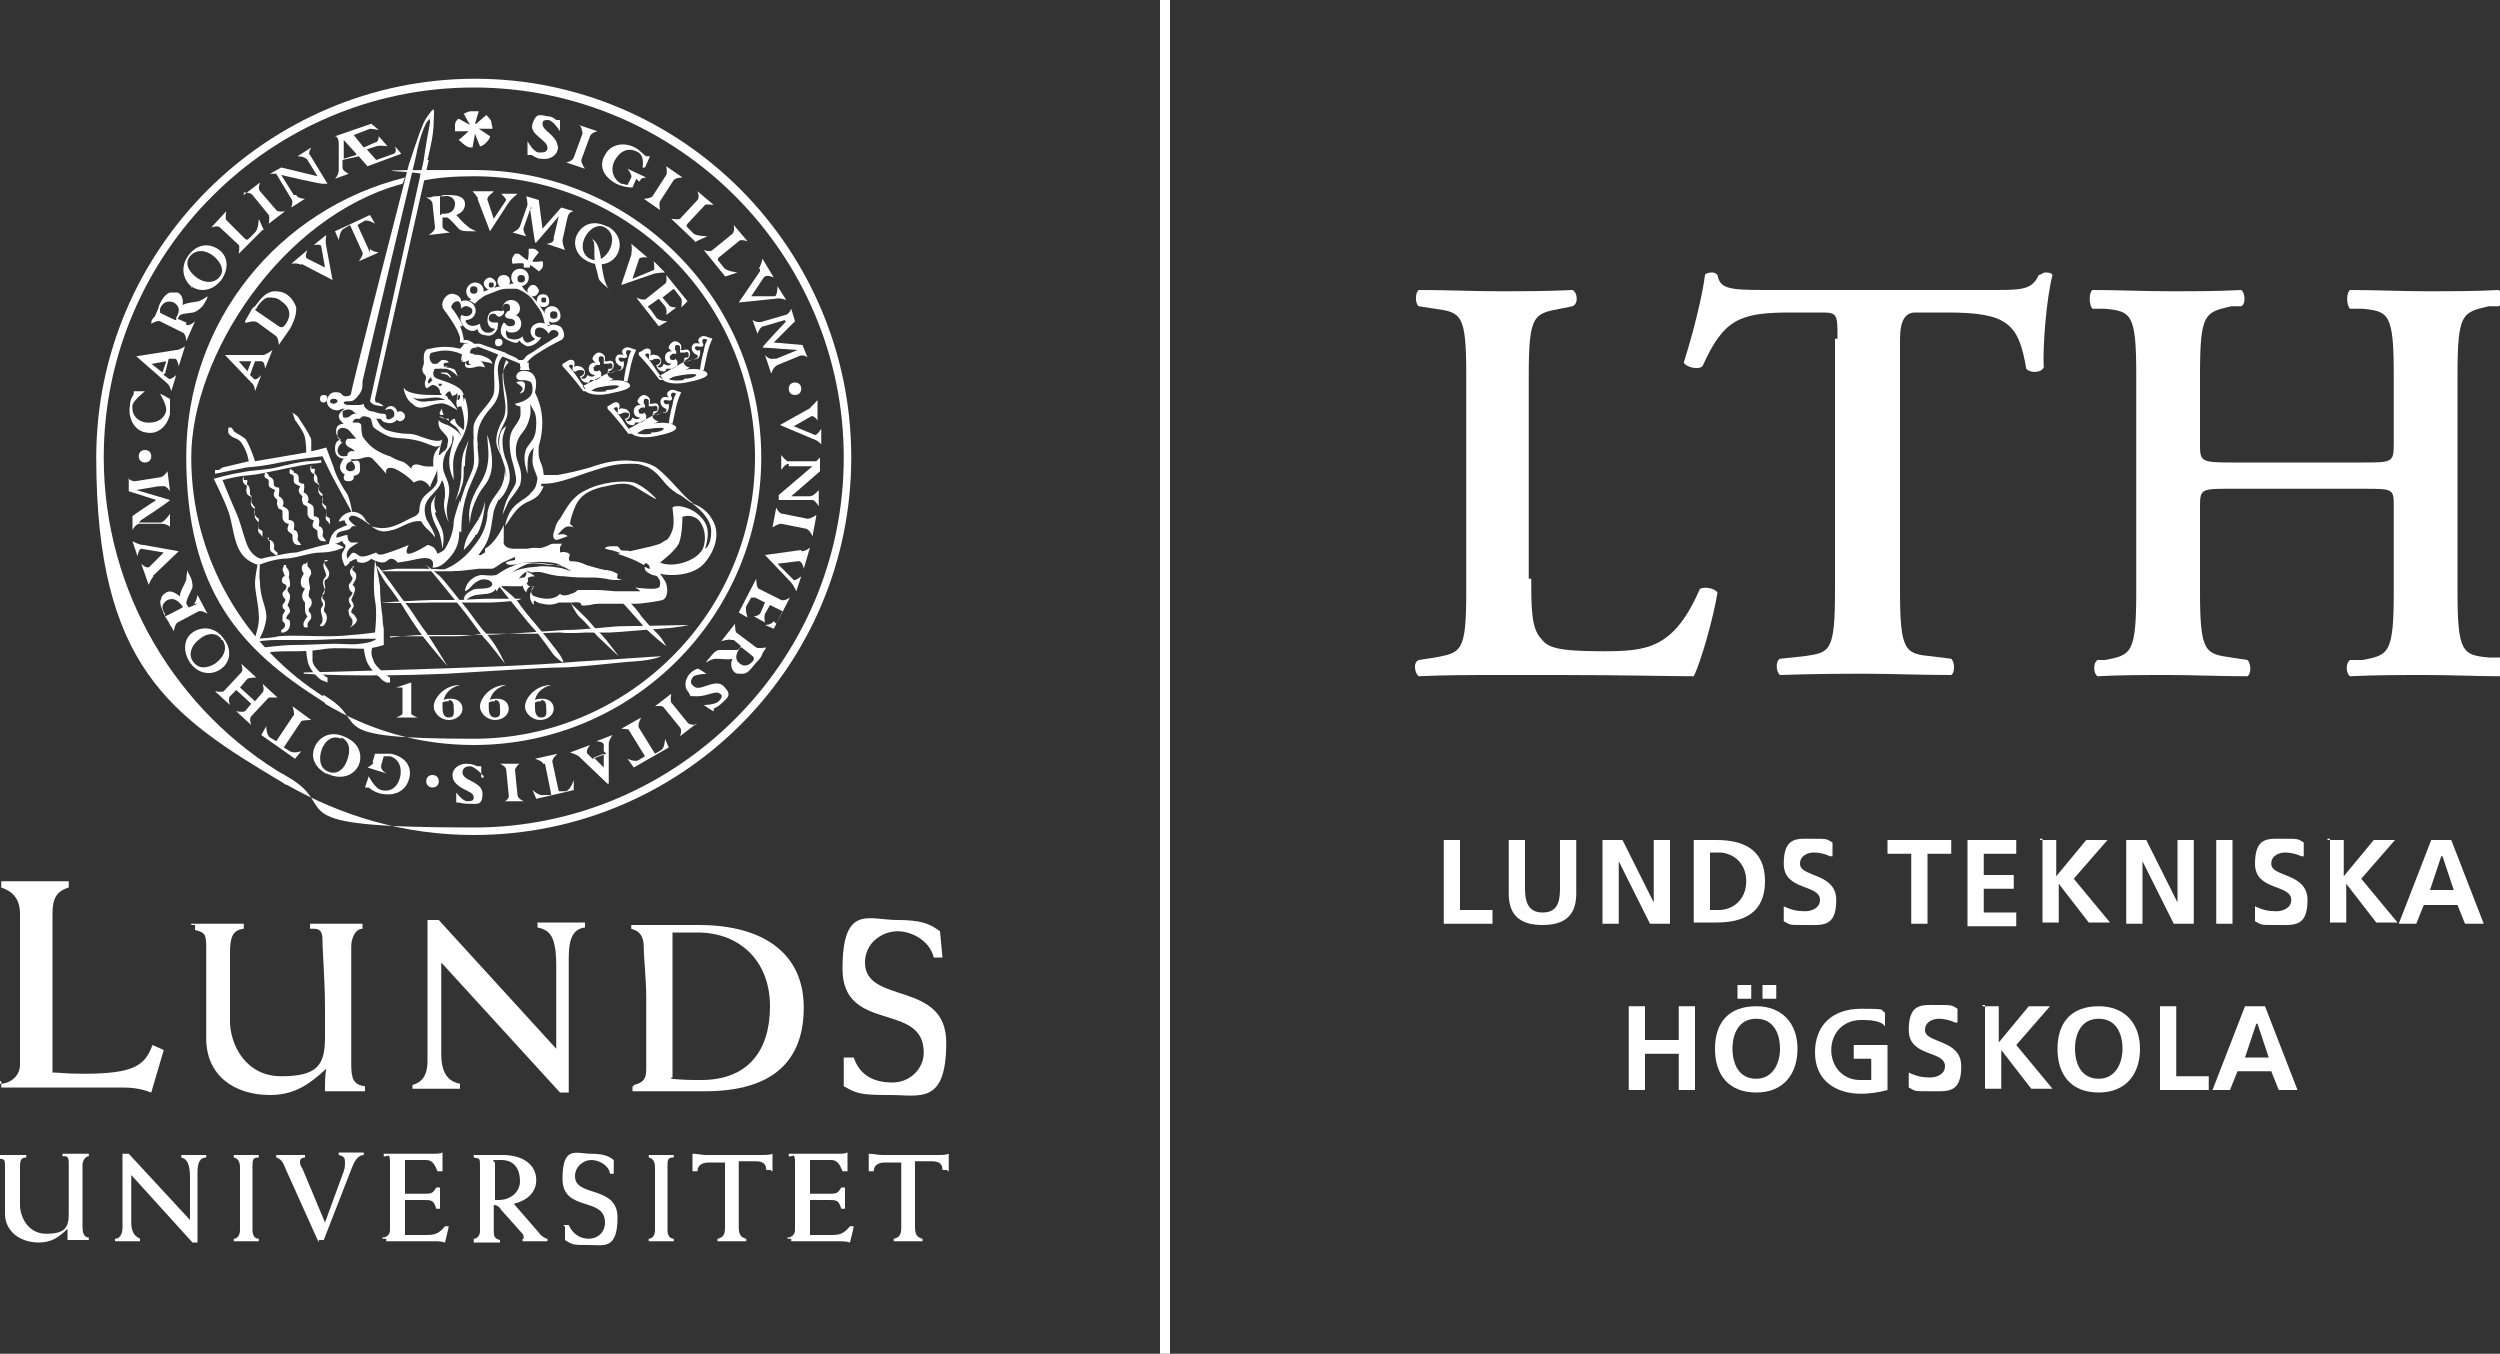 <?xml version="1.0" encoding="UTF-8"?>
<svg width="200" height="100%" xmlns="http://www.w3.org/2000/svg" version="1.1" viewBox="0 0 200 108.3">
  <rect x="0" y="0" width="200" height="108.3" fill="#333333" stroke="none"/>
  <defs>
    <style>
      .cls-1 {
        fill: #fff;
      }
    </style>
  </defs>
  <!-- Generator: Adobe Illustrator 28.6.0, SVG Export Plug-In . SVG Version: 1.2.0 Build 709)  -->
  <g>
    <g id="Lager_1">
      <g>
        <path class="cls-1" d="M0,86.7c.9,0,1.6-.7,1.6-1.5v-12.1c0-1.2-.6-1.8-1.5-2.1v-.5h5.4v.5c-1,.3-1.3.9-1.3,2.1v12.7c.5,0,1,.1,2.5.1,4.1,0,4.9-.7,5.5-2.3l.9.4-1,3.4c-.8-.3-1.5-.4-2.3-.4H.1v-.5h-.1v.2Z"/>
        <path class="cls-1" d="M15.3,73.9h4.2v.4c-.9.1-1.1.7-1.1,1.9v5.5c0,1.8,1.2,4.4,4.1,4.4s3.5-.9,3.5-3.1v-2.3c0-2.3-.2-4.5-.2-5.5s-.5-.9-1-.9v-.4h4.2v.4c-.6,0-.9.8-.9,1.4v9.5c0,1.1.2,1.6,1.1,1.7v.4h-3.2c0-.7,0-1.3.1-1.8-1.4,1.3-2.6,2.1-4.5,2.1-2.9,0-5.1-1.6-5.1-4.5v-7.2c0-1.2-.1-1.3-.9-1.5v-.4h-.3Z"/>
        <path class="cls-1" d="M33,86.8c.7-.2,1.2-.7,1.2-1.9v-11.3h.9l9.4,10.3v-6.6c0-2.4-.5-2.9-1.5-3.1v-.4h3.8v.4c-.9.1-1.3.8-1.3,2.4v10.8h-.7l-9.5-10.4v7.3c0,1.5.5,2.2,1.5,2.4v.4h-3.8v-.4h0Z"/>
        <path class="cls-1" d="M50.7,86.8c.8-.2,1-.5,1-1.3v-5.6c0-1.7-.2-3.2-.2-4.1s-.3-1.3-1-1.5v-.3h5.4c5.2,0,8.4,2.3,8.4,6.6s-2.5,6.7-7.9,6.7-1.9,0-2.9,0h-2.9v-.4h.1ZM53.7,86.3c.9.1,1.7.1,2.4.1,3.7,0,5.5-2.3,5.5-5.9s-2.4-5.9-5.8-5.9-1.2,0-2,0v11.6h-.1Z"/>
        <path class="cls-1" d="M67.6,84.6h.7c.5,1.5,1.7,2,3.1,2s2.5-1.1,2.5-2.4c0-4.1-6.5-1.5-6.5-6.7s2.1-3.9,4.4-3.9,2.8.5,3.4.9l.2,2.1h-.7c-.3-1.3-1.7-2.1-2.9-2.1s-2.6.9-2.6,2.5c0,3.4,6.5,1.4,6.5,6.4s-2.1,4.2-4.5,4.2-2.6-.1-3.7-.7v-2.1h0v-.2Z"/>
        <g>
          <path class="cls-1" d="M32.9,54.7v2.4c0,.1.5.3.5.3h-1.7s.5-.2.5-.3v-2.1h-.5l1.2-.4h0Z"/>
          <path class="cls-1" d="M44.1,54.8c-.8.2-1.2.7-1.3,1.2.2-.1.3-.1.6-.1.5,0,.9.3.9.8s-.5.9-1.1.9-1.2-.5-1.2-1.1.8-1.7,2.1-1.7h0ZM43.3,56.1c-.2,0-.3,0-.5.1v.4c0,.2,0,.8.5.8s.4-.4.4-.7,0-.7-.4-.7h0Z"/>
          <path class="cls-1" d="M40.5,54.8c-.8.2-1.2.7-1.3,1.2.2-.1.3-.1.6-.1.5,0,.9.3.9.8s-.5.9-1.1.9-1.2-.5-1.2-1.1.8-1.7,2.1-1.7h0ZM39.6,56.1c-.2,0-.3,0-.5.1v.4c0,.2,0,.8.5.8s.4-.4.4-.7,0-.7-.4-.7h0Z"/>
          <path class="cls-1" d="M36.8,54.8c-.8.2-1.2.7-1.3,1.2.2-.1.3-.1.6-.1.5,0,.9.3.9.8s-.5.9-1.1.9-1.2-.5-1.2-1.1.8-1.7,2.1-1.7h0ZM35.9,56.1c-.2,0-.3,0-.5.1v.4c0,.2,0,.8.5.8s.4-.4.4-.7,0-.7-.4-.7h0Z"/>
          <path class="cls-1" d="M12.7,31.5c.3,0,.6.3.9.4v1.2c-.2,1-1,1.7-1.9,1.5-.9-.1-1.5-1.1-1.3-2.2,0-.5.3-.8.3-.9v-.2h.9s-.9.7-1,1.1c-.1.7.3,1.3,1.1,1.4.8.1,1.5-.3,1.6-1,0-.5-.5-1.3-.5-1.3h-.1Z"/>
          <path class="cls-1" d="M21,18.4l-1.9,1.9s.1-.6,0-.7l-1.5-1.4c-.2-.2-.7,0-.7,0l1.2-1.3s-.1.6,0,.7l1.5,1.5c.1.1.2.1.3,0l.5-.5c.3-.3.3-1.1.3-1.1l.4.9s-.1,0-.1,0Z"/>
          <path class="cls-1" d="M19.5,15.6l1.3-1s-.2.5,0,.7l1.3,1.5c.1.2.7.1.7.1l-1.3,1s.1-.5,0-.7l-1.3-1.6c-.1-.2-.7-.2-.7-.2h0v.2Z"/>
          <path class="cls-1" d="M23.7,15.6c.1.3.7.3.7.3l-1.1.7s.2-.5,0-.7l-1.2-2h-.5l.9-.5,2.9.7-.8-1.3c-.2-.3-.8-.3-.8-.3l1.1-.7s-.3.5-.1.6l1.4,2.3h-.3c0,.1-3.4-.7-3.4-.7l1,1.6h.2Z"/>
          <path class="cls-1" d="M42.2,11.3s.5.9.9.9.6,0,.7-.3c.1-.7-1.5-1.1-1.2-2s.6-.7,1.2-.6c.4,0,.7.3.7.3h.3v.9s-.5-.8-.9-.9c-.3,0-.5,0-.5.3,0,.5.7.7,1.1,1.4.1.3.2.5.1.7-.1.5-.7.8-1.3.7-.4,0-.7-.3-.8-.3h-.3v-.9h0v-.2Z"/>
          <path class="cls-1" d="M46.3,10l1.5.5s-.5.1-.6.4l-.7,1.9c0,.3.3.7.3.7l-1.5-.5s.5-.1.6-.4l.7-1.9c0-.3-.2-.7-.2-.7h-.1Z"/>
          <path class="cls-1" d="M50.9,14.3l-.3.7c-.4,0-.9-.1-1.3-.3-1.1-.6-1.4-1.5-.9-2.3.4-.8,1.4-1.1,2.4-.6.5.3.7.6.9.7h.3l-.4.9h-.2c.1-.6,0-1.1-.5-1.3-.7-.3-1.3,0-1.7.7s-.2,1.5.5,1.9c.2,0,.4.1.5.1l.3-.6c.1-.2-.3-.7-.3-.7l1.5.7s-.5,0-.5.3h-.1l-.2-.2Z"/>
          <path class="cls-1" d="M53.3,13.3l1.3.9s-.5,0-.7.2l-1.1,1.7c-.1.2,0,.7,0,.7l-1.3-.9s.5,0,.7-.2l1.1-1.7c.1-.2,0-.7,0-.7h0Z"/>
          <path class="cls-1" d="M58,22.1l-1.7-2.1s.5.2.7,0l1.6-1.3c.2-.2.1-.7.1-.7l1.1,1.3s-.6-.2-.7,0l-1.6,1.3c-.1.1-.1.2,0,.3l.4.5c.2.3,1.1.4,1.1.4l-.9.3h-.1Z"/>
          <path class="cls-1" d="M55.7,19.4l-2-1.9s.6.1.7,0l1.4-1.5c.2-.2,0-.7,0-.7l1.3,1.1s-.6-.1-.7,0l-1.4,1.5c-.1.1-.1.2,0,.3l.5.5c.3.2,1.1.2,1.1.2l-.9.4h0Z"/>
          <path class="cls-1" d="M60.7,21.5c.2-.3.3-.8.3-.8l.9,1.5s-.6-.3-.8,0l-1,1.5h1.9c.2-.1.2-.8.2-.8l.7,1.1s-.5-.2-.9-.1l-2.9.3,1.7-2.5h0v-.2Z"/>
          <path class="cls-1" d="M62.8,25.6h0l-1.7.5c-.3,0-.5.6-.5.6l-.4-1.1s.4.3.9.1l1.7-.5c.3,0,.5-.5.5-.5l.3,1-1.7,1.7,2.3.2.4,1s-.3-.3-.7-.1l-1.7.7c-.4.2-.5.7-.5.7l-.5-1.5s.3.4.7.3h.2l1.7-.7h0l-2.8-.2h0c0-.1,1.9-2.1,1.9-2.1h-.1Z"/>
          <path class="cls-1" d="M63.1,37.1c-.3,0-.6.5-.6.5v-1.2s.3.4.5.5h2.3l.3-.3v1.1l-2.3,2h1.5c.3,0,.7-.5.7-.5v1.3s-.3-.5-.5-.5h-2.7v-.4l2.7-2.3h-1.9s0-.2,0-.2Z"/>
          <path class="cls-1" d="M65.3,41.3l-.3,1.6s-.2-.5-.5-.6l-2-.4c-.3,0-.7.3-.7.3l.3-1.6s.2.5.5.5l2,.4c.3,0,.7-.3.7-.3h0Z"/>
          <path class="cls-1" d="M62.1,49.9l.5-1-1-.5-.4.7c-.1.3,0,.7,0,.7l-.9-.5s.5,0,.6-.4l.3-.7-.8-.4h-.3l-.4.7c-.1.3.1.9.1.9l-.7-.4,1.4-2.7s0,.7.2.8l1.8.9c.3.1.7-.2.7-.2l-1.3,2.5-.7-.3s.5,0,.7-.3h0l.2.2Z"/>
          <path class="cls-1" d="M56.8,53.9s-1,0-1.3.2c-.3.3-.3.6,0,.8.5.5,1.7-.7,2.4,0s.3.9-.1,1.3-.6.4-.7.5v.2c-.1,0-.8-.5-.8-.5,0,0,.9,0,1.2-.3s.3-.5.1-.6c-.3-.3-1,.2-1.8.2s-.5,0-.7-.3c-.4-.4-.3-1,0-1.4s.7-.5.7-.5h0c0-.1.7.4.7.4h.3Z"/>
          <path class="cls-1" d="M55.7,57.9l-1.3,1s.2-.5,0-.7l-1.3-1.6c-.1-.2-.7-.1-.7-.1l1.3-1s-.1.5,0,.7l1.3,1.6c.1.2.7.2.7.2h0Z"/>
          <path class="cls-1" d="M41.9,64.1h-1.6c0,.1.5-.2.4-.5l-.2-2c0-.3-.5-.5-.5-.5h1.6c0-.1-.4.3-.4.5l.2,2c0,.3.5.5.5.5h0Z"/>
          <path class="cls-1" d="M38.7,62.1s-.7-.8-1.1-.8-.6.2-.6.5c0,.7,1.6.7,1.6,1.7s-.5.8-1.1.8-.7-.1-.8-.1h-.2v-.8s.5.7.9.7.5-.1.5-.3c0-.5-.8-.5-1.4-1.1-.2-.2-.3-.4-.3-.7,0-.5.5-.9,1.1-.9s.8.2.9.2h.3v.9h.2Z"/>
          <path class="cls-1" d="M29.8,61l.2-.7h1.3c1.3.3,1.7,1.2,1.4,2.1-.3.9-1.1,1.3-2.2,1.1-.5-.1-.9-.4-1-.5h-.3l.3-.9s.5,1,1,1.1c.7.2,1.3-.2,1.5-1s-.1-1.5-.8-1.7h-.5l-.2.7c-.1.5.5.7.5.7l-1.6-.5s.4-.2.5-.4h-.1Z"/>
          <path class="cls-1" d="M19.8,54.3l-.6.7,1.2,1.1.6-.7c.2-.2,0-.7,0-.7l1.2,1.1h-.7l-1.4,1.5c-.2.2,0,.7,0,.7l-1.2-1.1s.5.1.7,0l.5-.6-1.2-1.1-.5.5c-.2.2,0,.7,0,.7l-1.2-1.1s.5.1.7,0l1.4-1.5c.2-.2,0-.7,0-.7l1.2,1.1s-.5,0-.7.1h0Z"/>
          <path class="cls-1" d="M11.1,41.8h1.8c.3-.1.7-.7.7-.7v1.1c.1,0-.2-.3-.7-.3h-1.8c-.3.1-.5.5-.5.5v-1.1c-.1,0,1.9-1.3,1.9-1.3l-2.2-.7v-1.1c-.1,0,.1.3.5.3l1.9-.3c.4,0,.7-.5.7-.5l.2,1.6s-.3-.5-.6-.4h-.3l-1.8.3h0l2.7.8h0c0,.1-2.3,1.6-2.3,1.6h0l-.2.2Z"/>
          <path class="cls-1" d="M64.8,32.6c.3-.2.6-.6.6-.6v1.7c.1,0-.3-.5-.5-.4l-1.4.8,1.7.7c.2,0,.5-.5.5-.5v1.3c.1,0-.3-.4-.7-.5l-2.6-1.1,2.5-1.4h-.1Z"/>
          <path class="cls-1" d="M64.1,44.1c.4,0,.7-.3.7-.3l-.5,1.7s-.1-.7-.5-.6l-1.6.2,1.3,1.3c.1.1.6-.3.6-.3l-.4,1.2s-.2-.5-.5-.8l-2-2.1,2.9-.4h0Z"/>
          <path class="cls-1" d="M12.3,46.1c-.3.3-.4.7-.4.7l-.6-1.7s.5.5.7.2l1.1-1.1-1.8-.3c-.2,0-.3.6-.3.6l-.4-1.2s.5.3.9.3l2.8.5-2.1,2h.1Z"/>
          <path class="cls-1" d="M23.5,57.3c.1-.2-.1-.8-.1-.8l1.5,1.1s-.7,0-.8.1l-1.4,2.1.5.3c.3.2.9,0,.9,0l-.5.6-2.7-1.9.4-.7s0,.7.3.9l.5.3,1.4-2.1h.1-.1Z"/>
          <path class="cls-1" d="M43.5,61.2c0-.3-.7-.5-.7-.5l1.8-.4s-.5.4-.4.7l.5,2.3h.6c.4-.2.6-.9.6-.9v.8c.1,0-3,.7-3,.7l-.3-.7s.5.5.9.4h.6c0-.1-.5-2.5-.5-2.5h-.1,0Z"/>
          <path class="cls-1" d="M50.5,58.5c-.1-.2-.8-.2-.8-.2l1.6-.9s-.3.5-.2.8l1.3,2.1.5-.3c.3-.2.3-.9.3-.9l.3.7-2.8,1.6-.5-.7s.6.3.9.1l.5-.3-1.3-2.1h.2Z"/>
          <path class="cls-1" d="M63.1,31.1c0-.3.2-.5.5-.5s.5.2.5.5-.2.5-.5.5-.5-.2-.5-.5Z"/>
          <path class="cls-1" d="M34.1,62.5c0-.3.2-.5.5-.5s.5.2.5.5-.2.5-.5.5-.5-.2-.5-.5Z"/>
          <path class="cls-1" d="M11.1,36.5c0-.3.2-.5.5-.5s.5.2.5.5-.2.5-.5.5-.5-.2-.5-.5Z"/>
          <path class="cls-1" d="M15.6,22.1c-.6-.5-.8-1.1-.4-1.6.5-.6,1.3-.5,1.9,0,.5.4.9,1.1.5,1.6-.4.6-1.3.6-2,0ZM15.3,22.9c.7.5,1.7.4,2.4-.5.7-1,.5-2-.3-2.5s-1.7-.3-2.3.5c-.7.9-.5,2,.3,2.6h-.1Z"/>
          <path class="cls-1" d="M28.5,12.4l-1,.3v-1.5l1,1.1h0ZM29.2,12l.9-.3c.3-.1.9,0,.9,0l-.7-.8s0,.5-.3.5l-.9.4-.8-1,1.3-.5c.2,0,.7.1.7.1l-.6-.5-2.9,1s.3,0,.3.6v2.1c0,.4-.3.7-.3.7l1.1-.4s-.5-.2-.5-.5v-.6l1.3-.3.7.8,2.7-1-.5-.6s.2.5-.1.6l-1.4.5-.8-.9h-.1Z"/>
          <path class="cls-1" d="M14.9,26c.3.1.7-.3.7-.3l-.7,1.6s0-.6-.3-.7l-1.8-.9c-.2-.1-.7.2-.7.2,0-.3.1-.4.3-.6.1-.3.3-.6.3-.8.3-.7.6-1,.9-1.1h.6c.3.1.5.5.4,1,.4-.2.8-.2,1.3-.3.3-.1.7-.4.7-.4,0,0,0,.2-.1.3-.3.6-.5.7-.8.9s-.9.1-1.3.3l-.2.3.7.3v.2ZM14.1,25.6v-.2c.3-.5.3-.9-.2-1.2-.5-.2-.9,0-1.1.5v.3c-.1,0,1.2.6,1.2.6h.1Z"/>
          <path class="cls-1" d="M13.1,30l.4.3c.2.1.6-.3.6-.3l-.4,1.3s-.1-.5-.4-.7l-2.4-2.1h0l3.2-.5c.3,0,.7-.3.7-.3l-.5,1.6s-.1-.6-.3-.6h-.5l-.3,1.2h-.1ZM12.1,29.1l.9.7.3-.9-1.1.2h-.1Z"/>
          <path class="cls-1" d="M15.5,48.3c.2-.1.3-.7.3-.7l.8,1.5s-.5-.3-.7-.2l-1.7.9c-.2.1-.3.7-.3.7-.1-.2-.2-.4-.3-.5-.1-.3-.3-.5-.4-.7-.3-.7-.5-1.1-.3-1.4,0-.2.2-.4.4-.5.3-.2.7,0,1.1.3,0-.4.3-.8.5-1.3,0-.3.1-.8.1-.8,0,0,0,.1.1.3.3.5.3.8.3,1.1-.1.3-.5.9-.5,1.3l.2.3.7-.3h-.3ZM14.6,48.7v-.2c-.4-.5-.7-.7-1.2-.5-.5.3-.5.7-.2,1.1v.2c.1,0,1.4-.7,1.4-.7h0Z"/>
          <path class="cls-1" d="M15.2,53c-.6-.9-.5-1.9.2-2.4.7-.5,1.8-.5,2.5.5.7.9.5,1.9-.2,2.4-.8.6-1.9.4-2.5-.5ZM17.7,51.1c-.4-.5-1.1-.5-1.7,0-.7.5-1,1.3-.5,1.9.4.5,1,.5,1.7.1.8-.6,1-1.3.6-1.9h-.1Z"/>
          <path class="cls-1" d="M26.1,61.9c-.9-.5-1.3-1.3-.9-2.2.4-.8,1.3-1.3,2.5-.7,1.1.5,1.3,1.5,1,2.2-.4.9-1.5,1.2-2.5.7h-.1ZM27.3,59.1c-.7-.3-1.2.1-1.5.7-.3.7-.3,1.6.4,1.9.6.3,1.2,0,1.5-.7.4-.9.3-1.7-.4-2h0Z"/>
          <path class="cls-1" d="M58.5,51.2c-.2-.1-.8.1-.8.1l1.1-1.4s0,.6.1.7l1.6,1.2c.2.1.8,0,.8,0-.1.2-.3.4-.3.5-.1.3-.3.5-.5.7-.5.6-.7.9-1.1.9s-.5,0-.6-.1c-.3-.2-.4-.7-.2-1.1-.4.1-.9,0-1.3,0s-.8.3-.8.3c0,0,0-.1.2-.3.4-.5.6-.7.9-.7h1.4l.3-.3-.6-.5h-.2ZM59.3,51.8h-.1c-.4.6-.4,1,0,1.3s.8.1,1.1-.3v-.2c.1,0-1.1-.9-1.1-.9h.1Z"/>
          <path class="cls-1" d="M48.3,60.1v-.5c0-.3-.6-.3-.6-.3l1.3-.5s-.3.4-.3.7v3.2h-.1l-2.3-2.2c-.3-.2-.7-.3-.7-.3l1.6-.6s-.4.5-.2.7l.4.4,1.1-.4h0l-.2-.2ZM48.3,61.4v-1.1l-.8.3.8.8Z"/>
          <path class="cls-1" d="M38.3,16c-.1-.3-.5-.7-.5-.7h1.7c0,.1-.6.4-.5.7l.5,1.5,1-1.5c0-.1-.4-.5-.4-.5h1.3s-.5.4-.7.7l-1.5,2.3-1-2.6h.1Z"/>
          <path class="cls-1" d="M24.1,21.2c-.3-.2-.8-.1-.8-.1l1.3-1.1s-.3.6,0,.7l1.4.7-.3-1.7c0-.2-.6-.1-.6-.1l1-.8s-.1.5,0,.9l.5,2.7-2.5-1.3h0Z"/>
          <path class="cls-1" d="M50.5,20.3c.1-.4,0-.8,0-.8l1.3,1.1s-.7-.1-.7.2l-.5,1.5,1.7-.7c.1,0,0-.7,0-.7l.9.9s-.5,0-.9.1l-2.6.9.9-2.7h0v.2Z"/>
          <path class="cls-1" d="M29.6,19.9c.1.2.7.3.7.3l-1.6.7s.4-.5.3-.7l-1-2.2-.5.3c-.3.1-.4.9-.4.9l-.3-.7,2.8-1.3.4.7s-.6-.4-.9-.2l-.5.3,1,2.2h0v-.3Z"/>
          <path class="cls-1" d="M42.5,16.5h0l-.6,1.7c-.1.3.2.7.2.7l-1.1-.3s.5-.2.6-.5l.6-1.7c0-.3-.1-.7-.1-.7l1,.3.3,2.3,1.5-1.7,1,.3s-.4,0-.5.5l-.4,1.8c0,.4.2.8.2.8l-1.5-.5s.5,0,.6-.3v-.2l.4-1.7h0l-1.8,2.1h-.1l-.4-2.7h.1v-.2Z"/>
          <path class="cls-1" d="M54.6,24l-.7-.9-.9.7.5.6c.1.2.6.2.6.2l-.8.6s.1-.4-.1-.7l-.5-.6-.7.5c-.2.1-.2.2,0,.3l.5.7c.2.3.9.3.9.3l-.7.4-1.8-2.3s.6.3.8.1l1.5-1.2c.2-.1.1-.7.1-.7l1.7,2.1-.5.5s.1-.5,0-.7h.1Z"/>
          <path class="cls-1" d="M35.4,18.1c0,.3.6.5.6.5l-1.7.2s.5-.3.5-.6l-.2-1.9c0-.3-.5-.5-.5-.5.3,0,.4,0,.6-.1.3,0,.6,0,.8-.1.7,0,1.1,0,1.4.2.2.1.3.3.3.5,0,.4-.2.7-.7.9.3.3.5.6.9.9.2.2.7.4.7.4h-.3c-.6,0-.9,0-1.1-.2s-.6-.7-.9-.9h-.4v.8h.2-.2ZM35.3,17.1h.2c.6,0,.9-.3.9-.8s-.5-.7-.9-.6h-.3v1.5h.1Z"/>
          <path class="cls-1" d="M19.6,25.7c.1-.2.3-.5.4-.7s.2-.4.4-.5c.6-.8.9-1.1,1.5-1.2.3,0,.7,0,1.1.3s.6.7.7,1c0,.3,0,.8-.5,1.7l-.9,1.3s0-.5-.2-.7l-1.5-1.1c-.3-.2-.8,0-.8,0h-.2ZM22.3,26.1q.3.2.5-.1c.7-.9.2-1.6-.3-1.9-.3-.3-.7-.3-1-.3s-.6.3-.9.7c0,.1-.1.2-.2.3l1.9,1.3Z"/>
          <path class="cls-1" d="M19.9,29.9l.4.4c.2.2.6-.3.6-.3l-.5,1.3s0-.5-.3-.7l-2.1-2.2h3.1c.3-.1.7-.4.7-.4l-.6,1.5s0-.6-.3-.6h-.5l-.4,1.1h-.1ZM19.1,28.9l.7.8.3-.8h-1.1.1Z"/>
          <g>
            <path class="cls-1" d="M48.6,18.1c.9.5,1.2,1.4.8,2.2-.4.8-1.4,1.1-2.4.6s-1.2-1.5-.8-2.2c.5-.9,1.5-1.1,2.5-.5h-.1ZM47.2,20.7c.6.3,1.1,0,1.5-.6.4-.7.4-1.5-.3-1.9-.5-.3-1.1,0-1.5.6-.5.8-.3,1.6.3,1.9h0Z"/>
            <path class="cls-1" d="M48.7,23.1c-1.1-.9-.7-.7-1-1.6s0-2.1-.3-2.3c-.2-.1.5-.2.7,1.7s.6,2.2.6,2.2Z"/>
          </g>
          <path class="cls-1" d="M22.9,62.1c-8.7-5.1-14.6-14.7-14.6-25.5,0-16.3,13.3-29.6,29.6-29.6s29.6,13.3,29.6,29.6-13.3,29.6-29.6,29.6-10.5-1.5-14.8-4l-.5-.3-.3.5.5.3c4.5,2.6,9.6,4.1,15.1,4.1,16.7,0,30.2-13.5,30.2-30.2S54.6,6.3,38,6.3,7.7,19.9,7.7,36.6s6,20.7,14.9,26l.3.2.3-.5-.3-.2h0Z"/>
          <path class="cls-1" d="M26,55.8c-6.4-4-10.7-11.1-10.7-19.2s7.2-19.3,16.9-21.9l.2-.5c-10.1,2.5-17.5,11.5-17.5,22.3s4.4,15.5,10.9,19.6l.3.2.2-.4-.3-.2h0Z"/>
          <path class="cls-1" d="M26,56.3c3.5,2.1,7.5,3.3,11.9,3.3,12.7,0,23-10.3,23-23s-10.3-23-23-23-2.9.1-4.3.4v.5c1.3-.3,2.8-.4,4.3-.4,12.4,0,22.5,10.1,22.5,22.5s-10.1,22.5-22.5,22.5-8.3-1.2-11.7-3.3l-.3-.2-.3.3.5.3h-.1Z"/>
          <g>
            <path class="cls-1" d="M37.7,11.7c-.2,0-.4,0-.6-.2-.2-.1-.3-.3-.5-.4"/>
            <path class="cls-1" d="M38.1,9.9l.8-.7c.1.1.3.3.4.5,0,.2.1.4.1.6h-1.1l.9.6c0,.2-.2.4-.3.5s-.3.3-.5.3l-.4-1-.2,1.1c-.2,0-.4,0-.6-.2-.2-.1-.3-.3-.5-.4l.8-.7h-1.1v-.5c0-.2.1-.4.3-.5l.9.5-.5-.9c.2-.1.4-.2.6-.2h.6l-.3,1h.1Z"/>
          </g>
          <g>
            <g>
              <path class="cls-1" d="M47,31.4l2.1-1.1c-.2,0-.5-.2-.5-.4,0-.3.1-.4.1-.4h.2c0,0,.1,0,.1-.2s-.1-.3-.3-.2h-.4v-.5s-.1-.1-.2-.1-.2,0-.2.2,0,.2.1.3v.2h-.3c-.1.1-.3.2-.2.3,0,.1,0,.2.2.2s.2,0,.2-.1c0,0,.2.1.2.3s0,.3-.4.5h-.5s0,.3-.3.2c-.4,0-.5-.5-.5-.5,0,0,.2,0,.3-.2s0-.3-.3-.3-.3.2-.5.1,0-.4-.1-.5c-.2-.1-.3.1-.3.1,0,0,.3.3.7.9.3.5.8,1.1.8,1.1h-.3c0,.1-.3-.4-.9-1.1-.5-.6-.8-.9-.8-.9v-.2c.3-.1.5-.4.8-.3s.1.6.1.6c0,0,.1-.2.4-.1.3,0,.5.3.5.5,0,.3-.3.4-.3.4,0,0,0,.1.2.1s.3-.3.3-.3c0,0,.4.3.6,0h0c-.3,0-.5-.2-.5-.5s.2-.5.5-.5h.1c-.1,0-.3-.2-.3-.3,0-.2.3-.5.5-.5s.5.2.5.4,0,.3-.1.3h.3c.3-.1.5,0,.5.3s-.2.5-.5.5h0s.2.1.3.1c.3,0,.3-.2.3-.2,0,0,.1.1.3,0,.3,0,.2-.3.2-.3,0,0-.2,0-.4-.3-.1-.2-.1-.4.1-.6.2-.1.5,0,.5,0,0,0-.3-.3,0-.5.2-.2.5-.1.7,0,.1,0,.3.1.3.1,0,0-.2.3-.4,1.1-.2.9-.3,1.4-.3,1.4h-.3s.1-.9.3-1.5c.1-.7.3-.9.3-.9,0,0-.3-.2-.4,0s.2.4,0,.5c-.1.1-.3,0-.5,0-.2.1-.1.2,0,.3s.3,0,.3,0c0,0,.1.5-.2.7-.3.1-.5,0-.5,0,0,0,0,.2-.5.2l-2.1,1.1.4.5Z"/>
              <path class="cls-1" d="M46.8,31.2c0-.3.7-.5,1.7-.7s1.8,0,1.9.3-.7.5-1.7.7-1.8,0-1.9-.3ZM48.5,31.2c.6,0,1-.2,1-.3s-.5-.1-1.1,0-1.1.2-1.1.3.6.2,1.2.1h0Z"/>
            </g>
            <g>
              <path class="cls-1" d="M53.2,30.5l2-1.1c-.2,0-.5-.2-.5-.4,0-.3.1-.4.1-.4h.2c0,0,.1,0,.1-.2s-.1-.3-.3-.2h-.4v-.5s-.1-.1-.2-.1-.2,0-.2.2,0,.2.1.3v.2h-.3c-.1.1-.3.2-.2.3,0,.1,0,.2.2.2s.2,0,.2-.1c0,0,.2.1.2.3s0,.3-.4.5h-.5s0,.3-.3.2c-.4,0-.5-.5-.5-.5,0,0,.2,0,.3-.2s0-.3-.3-.3-.3.2-.5.1c-.2,0,0-.4-.1-.5-.2-.1-.3.1-.3.1,0,0,.3.3.7.9.3.5.8,1.1.8,1.1h-.3c0,.1-.3-.4-.9-1.1-.5-.6-.8-.9-.8-.9v-.2c.3-.1.5-.4.8-.3s.1.6.1.6c0,0,.1-.2.4-.1.3,0,.5.3.5.5,0,.3-.3.4-.3.4,0,0,0,.1.2.1s.3-.3.3-.3c0,0,.4.3.6,0h0c-.3,0-.5-.2-.5-.5s.2-.5.5-.5h.1c-.1,0-.3-.2-.3-.3,0-.2.3-.5.5-.5s.5.2.5.4,0,.3-.1.3h.3c.3-.1.5,0,.5.3s-.2.5-.5.5h0s.2.1.3.1c.3,0,.3-.2.3-.2,0,0,.1.1.3,0,.3,0,.2-.3.2-.3,0,0-.2,0-.4-.3-.1-.2-.1-.4.1-.6.2-.1.5,0,.5,0,0,0-.3-.3,0-.5.2-.2.5-.1.7,0,.1,0,.3.1.3.1,0,0-.2.3-.4,1.1-.2.9-.3,1.4-.3,1.4h-.3s.1-.9.3-1.5c.1-.7.3-.9.3-.9,0,0-.3-.2-.4,0s.2.4,0,.5c-.1.1-.3,0-.5,0-.2.1-.1.2,0,.3s.3,0,.3,0c0,0,.1.5-.2.7-.3.1-.5,0-.5,0,0,0,0,.2-.5.2l-2.1,1.2.5.4Z"/>
              <path class="cls-1" d="M53,30.3c0-.3.7-.5,1.7-.7s1.8,0,1.9.3c0,.3-.7.5-1.7.7s-1.8,0-1.9-.3ZM54.7,30.3c.6,0,1-.2,1-.3s-.5-.1-1.1,0-1.1.2-1.1.3.6.2,1.2.1h0Z"/>
            </g>
            <g>
              <path class="cls-1" d="M50.7,34.8l2-1.1c-.2,0-.5-.2-.5-.4,0-.3.1-.4.1-.4h.2c0,0,.1,0,.1-.2s-.1-.3-.3-.2h-.4v-.5s-.1-.1-.2-.1-.2,0-.2.2,0,.2.1.3v.2h-.3c-.1.1-.3.2-.2.3,0,.1,0,.2.2.2s.2,0,.2-.1c0,0,.2.1.2.3s0,.3-.4.5h-.5s0,.3-.3.2c-.4,0-.5-.5-.5-.5,0,0,.2,0,.3-.2s0-.3-.3-.3-.3.2-.5.1c-.2,0,0-.4-.1-.5-.2-.1-.3.1-.3.1,0,0,.3.3.7.9.3.5.8,1.1.8,1.1h-.3c0,.1-.3-.4-.9-1.1-.5-.6-.8-.9-.8-.9v-.2c.3-.1.5-.4.8-.3.3.1.1.6.1.6,0,0,.1-.2.4-.1.3,0,.5.3.5.5,0,.3-.3.4-.3.4,0,0,0,.1.2.1s.3-.3.3-.3c0,0,.4.3.6,0h0c-.3,0-.5-.2-.5-.5s.2-.5.5-.5h.1c-.1,0-.3-.2-.3-.3,0-.2.3-.5.5-.5s.5.2.5.4,0,.3-.1.3h.3c.3-.1.5,0,.5.3s-.2.5-.5.5h0s.2.1.3.1c.3,0,.3-.2.3-.2,0,0,.1.1.3,0,.3,0,.2-.3.2-.3,0,0-.2,0-.4-.3-.1-.2-.1-.4.1-.6.2-.1.5,0,.5,0,0,0-.3-.3,0-.5.2-.2.5-.1.7,0,.1,0,.3.1.3.1,0,0-.2.3-.4,1.1-.2.9-.3,1.4-.3,1.4h-.3s.1-.9.3-1.5c.1-.7.3-.9.3-.9,0,0-.3-.2-.4,0s.2.4,0,.5c-.1.1-.3,0-.5,0-.2.1-.1.2,0,.3s.3,0,.3,0c0,0,.1.5-.2.7-.3.1-.5,0-.5,0,0,0,0,.2-.5.2l-2,1.1.4.5Z"/>
              <path class="cls-1" d="M50.5,34.6c0-.3.7-.5,1.7-.7s1.8,0,1.9.3c0,.3-.7.5-1.7.7s-1.8,0-1.9-.3ZM52.1,34.6c.6,0,1-.2,1-.3s-.5-.1-1.1,0c-.6,0-1.1.2-1.1.3s.6.2,1.2.1h0Z"/>
            </g>
          </g>
          <path class="cls-1" d="M40,28.2c-.8.9-.3,2.2-.5,3.3-.3.9-1.3,1.5-1.6,2.5,0,.5-.1,1.3.3,1.7v-.2c-.1-1.1.2-1.9,1.1-2.9,1.5-1.7-.3-3,1.1-4.3l-.5-.2h.1Z"/>
          <path class="cls-1" d="M43.4,38.7c.7,0,1.1-.1,1.8-.3s1.2-.4,1.8-.6c1.3-.4,2-.7,3.4-.7h.1c.4,0,.7,0,1.1.2.2,0,.4.2.6.3.9.7.9,1.2,2,1.9.5.2.9.7,1.3.8-.1-.1-.3-.2-.7-.6-.5-.5-1.4-1.6-2.3-2.3-.5-.3-1.1-.5-1.7-.5-1.2-.2-2.5.1-3.6.5-1.1.3-1.5.4-2.6.6h-1.1c-.1-1.2-.5-.9-.4-2.3.5-1.7.3-3.1-.3-4.3.1-.5.2-1.1-.2-1.5-.3-.3-1.2-.4-1.3.2,0,.5.7.2,1,.4.3,0,.3.5.3.7,0,.7-.9,1-1.4,1.1.2.4,1,.1,1.2,0,.3.6.5.7.5,1.5,0,1.3-.3,1.3-.8,2.1-.2.5-.2,1.1.1,2,0-1.4,0-1.5.5-2.1,0,0-.1.6-.1,1.1s.3.9.4,1.4c-.1.5-.1.7-.5,1.1-.6.8-1.7.7-2.1,2.7.8-1.2,1-1.5,1.7-1.9,1-.4,1.1-.7,1.4-1.3h-.2v-.2Z"/>
          <path class="cls-1" d="M35.9,31.9c.3.3.5.6.7.9-.1,0-1-.7-1.5-.5-.7,0-1.5.7-2.1,0-.4-.2-.7-.9-.7-1.3.4.6,1,1.3,1.9,1.1.5,0,.7-.1,1.1-.1s.5,0,.7.3c-.3-.3-.7-.5-1.1-.5-1,0-2,.5-2.6-.7.6.5,1.7.5,2.7.5s.7.1.9.4h0ZM34.4,30.2c0,.1-.3.3-.1.5l.3-.3s-.1,0-.1-.2h-.1ZM35,30.6c.1.1.1.3.2.3s.1-.2.3-.2h-.5ZM35.2,31.4c0-.3-.2-.5-.5-.6s-.6.6-.7,0c-.1-.3.3-.6-.1-.9-.3-.5.1-.6,0-1.1,0-.4,0-.9.5-.9.8-.2,1.6-.2,2.4,0,.2-.2.3-.3.3-.4h.6c.3,0,.5.3.5.3-.2,0-.6,0-.6.4.1.4.5-.1,1.5.5,0,0,.2.1.3.4-.5-.2-.7-.1-1.1-.3-.3,0-.4-.1-.7,0-.1,0-.6.3-.6.1v-.4c0-.2-.2-.2-.4-.3-1-.3-1.5-.1-2,0-.2,0-.3.3-.2.6.2.4.3.3.5.3s.3-.3.5-.3.4,0,.5.2h0s-.3,0-.4.1v.2c0,.1.1,0,.3,0-.1.2-.6.2-.9.2s-.1.1-.2.2c-.1.1,0,.3,0,.4.5.5,1.3.6,1.9,1,.1,0,.3.3.3.5-.3-.1-.3.3-.3.4h.1c0-.1.3-.3.3-.3.1.1.1.4.1.6,0-.2,0-.3.1-.5.2.7.6,2-.5,3.7-.5,1.1-.5,1.3-.4,2.9-.7-1.5-.2-2.3,0-3.3,0,0,0-.2-.1-.3,0,.4,0,.7-.3,1.1-.5.6-.6,1.5-.3,2.1.3.7.4,1,.3,1.7-.1.7-.3,1.1,0,2.1h0c-.5-1.1-.4-1.5-.3-2.1,0-.5,0-1.1-.4-1.5h.2c-.2,1.4-1.9,1.5-1.3,3.3.2.4.7,1.1.7,1.5-.4-.6-.8-.7-1.1-1.3-.9-.1-1.5.5-2.3.7-.5.1-.9.3-1.7-.3,1.5.5,2.5-.4,3.5-.8.5-.3.3-.6.4-.9.2-1,1.1-1,1.4-1.9,0-.8-.1-1.3.1-1.9s.7-.4.7-1.1c.3-.8-.9-.9-.7-1.9.1.2.4.3.7.4.4.2.9.5,1.1.9,0-.1-.3-.7-.5-.8l-.4-.3c0-.1.2-.3.4-.3,0,.5.5.7.7.9.1-.6,0-1.3-.2-1.9,0,0-.2,0-.3.1-.2-.4,0-.7,0-1s-.1,0-.2,0-.2.1-.2.1l-.2-.4c-.2,0-.4.3-.5.5"/>
          <path class="cls-1" d="M42,30.7c0,.2,0,.4-.1.6,0,.1-.2.1-.3.2,0-.2.4-.3.1-.6l-.4-.3c.1-.1.6-.2.7.1Z"/>
          <path class="cls-1" d="M35.6,33.2h-.3c-.3-.1,0-.3,0-.5.1.1.1.4.2.5h.1Z"/>
          <path class="cls-1" d="M37.1,37.3c0,.7,0,1.3-.2,1.7-.1.5-.2.5-.5,1.1.3-.7.4-1.2.5-1.9,0-.7,0-1.7.3-2.3l.3-.7c-.3,1.1-.3,1.6-.3,2.1h-.1Z"/>
          <path class="cls-1" d="M28.1,44.9c.2-.2.3-.1.4-.2.1.1,0,.3.3.3.3.1.7-.1.9-.3,0,0,.5.3.9.3s.4-.3.7-.3.5.3.5.3c0,0,.3,0,1.7-.3,1.5-.3,1.1.7,1.1.7,0,0,.5.1,1.1-.5s.9-1.1,1-1.8.1-3.1.1-3.1c0,0-.4,1.1-.5,1.7,0,.6-.2,1.4-.7,2.2-.1.2-.6.4-.6.4,0,0-.1-.3-.3-.5-.3-.2-.5-.2-.5-.2,0,0-1.1.7-1.5.7s0-.7,0-.7c0,0-1.2.5-1.9.7-.6.2-.7-.1-.7-.1-.3.1-.9.4-1.3.3-.3-.2-.5-.4-.7-.2l-.3.4c-.3-.8.6-1.1.9-1.3h-.6c-.3-.1-.3-.4-.3-.6-.3,0-.6.2-.9.2,0-.7.9-.4,1.2-.8,0-.1.3-.2.5,0,0,0-.7-.5-.7-.7.2-.7,1.4.3,1.7.5,0-.1-.2-.2-.3-.3-.5-1.1-1.8-.9-2.2,0,0,.1.5-.2.5,0s.2.3.2.3c-.3.1-.5.2-.7.3-.7.3-.8,1.3-.8,1.3,0,0,.8-.1,1-.3h.1c.1.4.5.1,0,.9-.2.4.2,1.1.2,1.1,0,0,.3-.1.4-.4h.1Z"/>
          <path class="cls-1" d="M38.5,39.2c-.2.3-.9,1.5-.9,2.7-.2-1,0-1.9.8-3.2,1.1-1.7.5-3.3.6-3.9.9,3.1-.1,3.8-.5,4.4h0Z"/>
          <path class="cls-1" d="M34.8,41c0,.2.2.6.4,1s.4.8.2,1.9c-.2-1.5-.4-1.5-.6-2-.2-.4-.4-1.1-.3-1.6,0-.1.3-.6.4-.7-.2.3-.2.9,0,1.4h-.1Z"/>
          <path class="cls-1" d="M38,42.9c-.4.6-.7.9-.9,1.1.2-1.7,1.3-1.9,1.7-3.9,0,.7-.3,2.3-.7,2.7h-.1Z"/>
          <path class="cls-1" d="M44.9,45.2c.2,0,.5.1.6.2-.3,0-.8-.2-1-.2h-.3c-.7,0-1.6-.3-2.2,0-.9.4-2,1.2-2.2,1.7-.5,1.1-1.7.2-2.6,1.2-.2-.3,0-.6.6-.9.3-.2,1.2,0,1.5-.3s-.3-.7-.9-.5c-.7.3-.7.7-1.2.9,0-.5.5-1.2,1.3-1.3.4,0,.7.1,1.2,0,.5-.3.7-.5,1.3-.7.4-.2.7-.3,1.2-.3.9,0,1.8.1,2.7.3h0Z"/>
          <path class="cls-1" d="M35.9,33.5h-.3c-.2,0-.5-.2-.5-.2h-.2.1c.1,0,.3,0,.6.2.3.1.3.2.3.2h0v-.2Z"/>
          <path class="cls-1" d="M42.3,29v.3c0,.2.1.3.1.3,0,0-.9,0-.8,0,0-.1.1-.3,0-.3v-.3c-.1,0,.6,0,.6,0h.1Z"/>
          <path class="cls-1" d="M37.1,31.6c-.1-.3-.2-.5-.8-.8s-1.1-.4-1.3-.5c-.2,0-.5-.2-.5-.1,0,0,1.2.7,1.4.8.2,0,.5.2.7.3s.1.1.2.3v.5c0,.2.2.2.2.2,0,0,.1-.3,0-.7h.1Z"/>
          <path class="cls-1" d="M35.5,29.4c.3,0,.5,0,.7.1.3,0,.3.5.5.7,0,0-.6-.7-1.1-.7s-.3-.2-.2-.2h.1Z"/>
          <path class="cls-1" d="M35.2,29.8h.5c.1,0,.3.2.4.4h-.1s0,0-.2-.2q-.3-.1-.4-.1c-.1,0-.2-.1-.1-.1h-.1Z"/>
          <path class="cls-1" d="M40.7,29s-.4.3-.5,1c0,.6.1,1.4.2,2.1.1.7,0,1.3-.3,1.7-.2.4-.4.9-.4,1.5s.5,1.3.5,1.3c0,0-.5-.9-.3-1.7s.7-1.3.7-1.9,0-1.1-.2-1.9c-.2-1-.2-1.7.1-2.3h0l.2.2Z"/>
          <path class="cls-1" d="M40,39.3s.5-.7.5-1.3-.4-1.3-.5-1.9-.1-.8,0-1.3.5-.7.5-.7c0,0-.3.7-.3,1.1s0,.7.2,1.4c.3.7.5,1.5.3,2.1s-.4.9-.6,1.1c-.2.3-.3.3,0-.3h0v-.2Z"/>
          <path class="cls-1" d="M38.8,44.2s-.2.1-.3.2h-.3c0,.1.1,0,.5-.6.6-.9.6-1.9.8-2.9.2-.7.7-1.5.9-1.9s0-1.6,0-1.6c0,2.1-1.1,2-1.4,3.6,0,.9-.4,1.9-1.1,2.7-.5.7-1.5,1.6-2.5,1.9,1.1.2,1.9,0,2.9-.1h1c.2,0,.3-.1.9-.5.5-.2.8-.4,1.2-.5.5-.1,1-.3,1.4-.2,0,0,1.6,0,1.4-.3,0-.4-.7,0-.5-.3-.6.3-.7,0-1.5.2h-1.1s-.3,0-.5-.1c-.4-.2-.3-.5-.3-.5v-1.3s-.6,1.4-1.5,1.9h0v.3Z"/>
          <path class="cls-1" d="M52.5,39.9s-.9-1-1.8-1.3c-.9-.2-2.7,0-3.8.6-1.1.5-1.5,1.3-2.1,2.3,0,0-.3.3-.4.8-.2.5-.2.8.1.9.1,0,.9-.3.9-.3-.2-.3-.8-.1-.8-.1,0,0,.3-.4.6-.6.3-.2.7,0,.7,0l-.3-.3s0-.3.3-1.1.7-1.4,2.1-1.8c1.4-.3,2.1-.5,2.9,0s1.5.9,1.5.9h.1Z"/>
          <path class="cls-1" d="M51.5,45.2s-.5-.3-1-.5-1.1-.4-1.1-.4c0,0,1.5-.3,2.3-.5.5-.1.8-.2,1.1-.3.3-.2.5-.3.5-.3,0,0,.2,0,.5-.8.2-.6,0-1.6,0-1.8.3-.3,1.9,0,2.6,1.2.5.8,0,2.1,0,2.1,0,0,.5-.2.5-1.4s-1.5-2.2-1.5-2.2c0,0,1,.2,1.6,1.3.6,1,.3,2.3-.6,3.4s-2.8,1.1-3.6.9c0,0,.4.5.5.8.2.7,0,1.2-.3,1.3s-1.7.3-2.1.3h-3q-.3,0-.7.1c-.7.1-.7,0-.7,0,0,0,.1-.3-.7-.2h-1.1s-.5.3-1.3.1c-.8-.1-.9-.7-.9-.7,0,0,.6.3,1.3.3s1-.4,1-.4c0,0,.2.3.9,0,.4-.1.5-.3.5-.3h1.5c.5,0,1.5.1,1.5.1h2c0-.1-.4-.3-.4-.3,0,0,.8.1,1.2.1s.5,0,.7-.1c.1,0,.2-.5,0-.7-.2-.3-.1-.2-.5-.3-.7-.3-.6-.5-.6-.5,0,0-.2-.3.3,0,.2.1,0-.3,0-.3,0,0-.1-.1-.3-.2h.1l-.2.2ZM54.6,41.3s0,1.5-.3,2.2c-.4.7-1.5,1.5-1.5,1.5,1.1.5,3.2-.2,3.5-1.3s-.2-2.1-.7-2.3c-.6-.3-1.1,0-1.1,0h.1Z"/>
          <path class="cls-1" d="M48.4,43.9s.1,0,.4.1c.2,0,1,.3,1,.3,0,0,.3,0,.5-.1.3-.3-.7,0-.7-.3l-.2-.2h-.5c-.5,0-.5.2-.5.2h0Z"/>
          <path class="cls-1" d="M41.3,44.3s.8,0,1.6-.3c.8-.2.9-.4,1.3-.5h.8s-.1,0-.2.3v.4s.3-.1.5,0c.2,0,.3.2.3.2,0,0-.2.3,0,.5.3,0,.7,0,1.3.3.7.2,1,.3,1.5.4.5,0,1,.3,1,.3v.2c-.2.2.4.3.4.3h-.4c-.4,0-.5,0-.9-.1-.7-.1-1-.1-1-.1h-.7c-.2,0-.9,0-1.7-.1-.7,0-1.3-.2-1.7-.3s-.9,0-.9,0c0,0-.2-.2-.5,0s-.5.5-.5.5c0,0,.2-.1.4-.1h.3s.1.2,0,.4c-.2.2-.5.3-.5.3h-.8c-.8,0-.9-.1-1.1.3s-.1-.6-.1-.6c0,0,.2-.3,1.2-.8,1.1-.5,1.9-.4,2.3-.5.4,0,.9,0,1.4.1.3,0,1.1.3,1.1.3,0,0-.4-.3-1.1-.6-.6-.2-2.3-.2-3.1,0s-1.1,0-1-.1c0-.1.7-.2.7-.2h0v-.5Z"/>
          <path class="cls-1" d="M41.7,45.8s.3-.1.6,0c0,0,.1,0,.2.1l.3.2s-.9,0-.7.5.7.3.7.3c0,0-.3.1-.3.4s.2.4.2.4l.7.3h-.4c0,.1-.3,0-.3.1v.3s-.3-.3-.3-.7.3-.7.3-.7c0,0-.2-.2-.4,0s-.2.4-.2.4c0,0-.3-.3-.3-.7s.3-.7.3-.7v-.5c.1,0-.1.1-.1.1l-.3.2Z"/>
          <path class="cls-1" d="M35.3,36.3c-.2,1.5-.8,2.2-.9,2.7,0,0-.1-.3-.5-.5-.3-.2-.8.1-.8.1,0,0-.5-.6-1.5-1.1-.9-.3-.7.4-.7.4,0,0-.7-.8-1-1.1-.3-.4-.7-.2-1.1-.1-.3.1-1.3,0-1.3,0,0,0-.7,0-.7-.8s.5-.7.5-.7c0,0-.5-.3-.4-.8,0-.5.6-.5.6-.5,0,0-.4-.3-.4-.6s.5-.7.8-.7,1.4.5,1.9.7c.5.1.3.7,1.1,1.1.3.1,1,.3,1.7.3s1.1.3,1.9.5c.9.2.9-.1.9-.1,0,0-.2.7-.3,1.3h.2ZM28.1,32.8c-.3-.1-.5,0-.7.1,0,.1,0,.5.1.5.6.1.5-.4,1.1-.3-.2,0-.3-.2-.5-.3h0ZM27.5,35.4c-.2,0-.5.3-.5.7h0c.1.3.2.4.5.4s.3,0,.3-.2h0c.2-.3.4-.2.6-.2-.3-.3-.5-.3-.6-.4-.3-.3-.1-.5,0-.6h.7l-.6-.7c-.3-.2-.7-.3-.9.1v.5c.2.2.3.3.3.4h.2ZM34.7,37.5s-.1-.5,0-1,.6-.9.6-.9c-.5.3-.7,0-1.7-.3-1.1-.3-1.7-.2-2.1-.3-.5,0-1.5-.7-1.6-.8s-.1-.3-.2-.6c0-.2-.4-.3-.6-.3s-.3.2-.3.2h-.3c-.2,0-.3.3-.3.3h.4c.2,0,.3.2.3.2q0,.5.1.9c.3.5.8.9.8.9.5.4,1.3.7,1.4.7,0,0,.5.3.9.4.4.1.8.6.8.6,0,0,0-.5.7-.3.5.2,1.1.1,1.1.1h0v.2Z"/>
          <path class="cls-1" d="M41.6,32.2s.1.9,0,1.2c-.3.7-.7.9-.8,1.6-.1.8.1,1.7.3,2.3.1.5.3,1.1.1,1.5s-.5.8-.7,1.3-.3,1.1-.3,1.1c0,0,.3-.7.5-1.1.3-.4.7-.9.9-1.3.3-1.1-.2-1.7-.3-2.3-.1-.7,0-1.3.5-1.9.4-.5.5-.9.6-1.3s0-1.1,0-1.1l-.7.2h0v-.2Z"/>
          <path class="cls-1" d="M24.3,53.8s16.7-.4,21-.8c1.1-.1,3.2-.2,4.5-.3s3.1-.2,3.1-.2c0,0-.6.3-2,.4-1.6.1-4.7.5-6.1.5s-7.4.4-9.1.5c-7.1.3-11.3,0-11.3,0h-.1Z"/>
          <path class="cls-1" d="M34.3,12.8l-4.3,19.1s0,.3.1.3.2,0,.3.1c.1,0,.3.2.3.2,0,0-.3,0-.7-.1-.3-.1-.4-.3-.4-.3l4.3-19.3c.1-.8.4-2.5.5-3,0-.4,0-.3-.2-.1s-.7,1.5-.9,2.7c0,0-4.2,17.6-4.3,18.1,0,.5,0,.7-.3,1.1s-.5.5-.7.5-.5,0-.5.1.1.2.4.2h.8c.3,0,.4-.1.4-.1,0,0,0,.2.1.3s.3.3.5.3.6.2.9.2.3.1.3.3.3.2.5,0c.2,0,.2-.5,0-.6-.2-.2-.5,0-.6,0,0,0,.2-.4.6-.3.3.1.5.5.4.9-.1.5-.7.5-.9.4-.3,0-.4-.3-.5-.3h-.3s-1.9-.7-2-.8h-.7c-.1,0-.3.2-.6.1-.2,0-.8-.3-.6-.9.1-.4.4-.6.9-.5.2,0,.3.3.5.3s.5,0,.5-.3,4.6-18.2,4.6-18.2c.7-2.1,1.1-3.4,1.5-3.9s.6-1,.5.2c0,1.2-.2,2-.5,3.3h.1ZM26.7,32.3c.1,0,.3-.1.3-.2s-.1-.2-.3-.2-.3.1-.3.2.1.2.3.2Z"/>
          <path class="cls-1" d="M36.5,42.3s0-1.4.6-3c.2-.7.7-1.5.8-2.1.1-.8-.1-1.7,0-2.2v-.9h.3s-.1,1.1,0,1.5c0,.5.2,1.3,0,1.8-.3.9-.7,1.5-.9,2.3-.3.9-.4,2-.4,2.9l-.4-.3h0Z"/>
          <path class="cls-1" d="M25.9,32.2c.1,0,.3-.1.3-.3s-.1-.3-.3-.3-.3.1-.3.3.1.3.3.3Z"/>
          <path class="cls-1" d="M27.9,38.5c.2,0,.4-.1.4-.3s-.1-.3-.4-.3-.4.1-.4.3.1.3.4.3Z"/>
          <path class="cls-1" d="M27.5,36.7s.1,0,0,0c-.1.1-.3.4-.3.7s.3.6.7.7c.5,0,.9-.1.9-.5s0-.6-.1-.7c-.1-.1-.6,0-.6,0,.2.1.3.3.3.5s-.2.3-.4.3-.4-.2-.3-.4c0-.3.4-.4.4-.4v-.2h-.7.1Z"/>
          <path class="cls-1" d="M32,33.7c.2,0,.4-.2.4-.4s-.2-.4-.4-.4-.4.2-.4.4.2.4.4.4Z"/>
          <path class="cls-1" d="M30.1,45.3s.5,1,.9,1.5c.5.6.7,1,1.1,1.5.3.5,1.1,1.8,1.8,2.7s1.9,2.3,1.9,2.3c0,0-1.5-2.5-2-3.1-.5-.7-.9-1.4-1.4-2s-1.9-2.7-2.2-2.9h-.1Z"/>
          <path class="cls-1" d="M34.1,45.2s1.9,2.3,2.7,3.3c.9,1.1,1.4,1.9,1.9,2.5.5.5,1.7,2.1,1.7,2.1,0,0-.6-1.4-1.4-2.3-.7-.7-1.3-1.7-1.9-2.4-.6-.7-1.5-1.9-1.9-2.3-.4-.3-1-.9-1.2-.9h.1Z"/>
          <path class="cls-1" d="M40,47s2.3,2.9,2.7,3.3c.4.4,1.6,2.1,1.6,2.1,0,0,1.3,1.3.5,0-.2-.3-1.3-1.7-1.9-2.4s-1.1-1.3-1.5-1.9c-.5-.6-1.3-1.1-1.3-1.2h-.1Z"/>
          <path class="cls-1" d="M45.7,48.3s.3.7.7,1.1c.4.3,1.1,1.2,1.4,1.5s1.7,1.6,1.7,1.6c0,0-.6-.8-1-1.3s-.9-.9-1.2-1.3-1.5-1.5-1.7-1.7h.1Z"/>
          <path class="cls-1" d="M49.7,48.1s1.1,1.2,1.7,1.9,1.9,1.7,1.9,1.7c0,0-.3-.6-.7-1s-1.2-1.2-1.5-1.7c-.3-.4-.8-.9-.8-.9h-.6Z"/>
          <path class="cls-1" d="M31.2,51s1.8-.2,2.6-.2h4.7c1,0,5.3-.3,6.7-.4,1.5,0,3.9-.3,4.4-.3s5.5-.1,5.5-.1c0,0-.7.2-2.3.3-.3,0-3.5.3-4,.3h-1.9s-1.4.1-2.1,0c-.7,0-2.1.1-2.1.1h-4c-.1,0-1.3.2-2.4.2h-5.1Z"/>
          <path class="cls-1" d="M41.6,47.9h-2.7c-.5,0-2.1.1-2.1.1h-2.2c-.7,0-4.1.2-4.1.2,0,0,1.1.1,4.1,0h4.7c2.4-.1,2.4-.3,2.4-.3h-.1Z"/>
          <path class="cls-1" d="M36.2,45.7h-5.9s.5-.1,1.4-.2h2.2c.9,0,2.3.1,2.3.1h0Z"/>
          <path class="cls-1" d="M21.3,37.8h-.1c0,.1-.1.3,0,.4.1.1.3.1.3.3h0v.3h0c0,.2.3.3.5.4,0,.1-.1.2-.1.3h0c0,.3.2.4.3.5h0c-.1.3,0,.5.1.7.1,0,.3.1.3.2v.5c0,.2.2.5.5.5s0,0,0,0c0,.1-.1.3-.1.4,0,.3.3.3.4.5v.2c0,.3.1.6.5.6h.2c-.1-.2-.3-.3-.3-.5.1-.3,0-.7-.3-.7h0c0-.2.1-.4,0-.6,0-.1-.2-.2-.4-.2h0v-.6c0-.3-.3-.4-.5-.5h0c.2-.3,0-.7-.3-.8h0c0-.3.1-.5,0-.7-.1,0-.3,0-.4-.2h0c0-.1,0,0,0,0h0v-.2h0c0-.3-.2-.4-.4-.5h0c0-.2,0-.1,0-.1h0c0-.1,0,0,0,0h0l-.2-.2Z"/>
          <path class="cls-1" d="M23.2,37.5h0c0,.1-.1.3,0,.4.1.1.3,0,.3.3h0v.3h0c0,.2.3.3.5.4,0,.1-.1.2-.1.3h0c0,.3.2.4.3.5h0c-.1.3,0,.5.1.7.1,0,.3.1.3.2v.5c0,.2.2.5.5.5s0,0,0,0c0,.1-.1.3-.1.4,0,.3.3.3.4.5v.2c0,.3.1.6.5.6h.2c-.1-.2-.3-.3-.3-.5.1-.3,0-.7-.3-.7h0c0-.2.1-.4,0-.6,0-.1-.2-.2-.4-.2h0v-.6c0-.3-.3-.4-.5-.5h0c.2-.3,0-.7-.3-.8h0c0-.3.1-.5,0-.7-.1,0-.3,0-.4-.2h0c0-.1,0,0,0,0h0v-.2h0c0-.3-.1-.4-.4-.5h0c0-.2,0-.1,0-.1h0c0-.1,0,0,0,0h0l-.3-.2Z"/>
          <path class="cls-1" d="M24.9,37.2c-.2.3,0,.7.2.7.1.1,0,.2,0,.3h0c0,.3.1.4.3.5h0s.2.1.1.3c-.1.3,0,.6.3.7h0v.4c-.1.3.1.5.3.7h0c0,.4-.1.7,0,.8s.3.3.3.4h0v-.5s-.1-.1-.3-.2h0v-.8s-.2-.1-.3-.3c-.1-.2,0-.4,0-.6h0c0,0,0-.1,0-.1h0c-.1,0-.2-.2-.3-.3,0-.2.1-.3,0-.5h0c0-.1-.1-.1-.1-.1h0c0-.4,0-.5-.2-.7-.1,0,0-.3,0-.3h0q0-.1-.1-.1h-.2v-.3Z"/>
          <path class="cls-1" d="M19.5,38.1c-.2.3,0,.7.2.7.1.1,0,.3,0,.4h0c0,.3.1.4.3.5h0s.2.1.1.3c-.1.3,0,.6.3.7h0v.4c-.1.3.1.5.3.7h0c0,.4-.1.7,0,.8s.3.3.3.4h0v-.5s-.1-.1-.3-.2h0v-.8s-.2-.1-.3-.3c-.1-.2,0-.4,0-.6h0c-.1-.1-.2-.3-.3-.4,0-.2.1-.3,0-.5h0c0-.1-.1-.1-.1-.1h0c0-.4,0-.7-.2-.8-.1,0,0-.3,0-.3h0q0-.1-.1-.1h-.2v-.3Z"/>
          <path class="cls-1" d="M21.4,42.9c0,.1,0,.3.2.4v.3h0v.3h0c0,.3.3.3.4.5h.2v-.2s-.2-.1-.3-.3h0c.1-.3,0-.6-.3-.7h-.1v-.2h-.2.1Z"/>
          <path class="cls-1" d="M22.7,45.3h0c-.2.3,0,.5.1.8h-.1c-.2.2-.2.5,0,.6.1,0,.3.2.2.3,0,.2-.3.3-.3.5s.1.3.2.4c.1.2-.1.3-.2.5,0,.1,0,.3.2.4,0,.2-.2.3-.2.5h0v.4s.2.1.2.3-.1.3-.3.4v.2h.2c.3-.1.5-.3.5-.7s-.1-.3-.3-.4h0c0-.3.3-.4.3-.6s-.1-.3-.2-.5c.1-.2.2-.4.2-.7s-.2-.3-.2-.5.1-.2.2-.3c0-.3,0-.5-.1-.7,0-.1.1-.3,0-.5,0-.2-.3-.3-.2-.5h-.3.1Z"/>
          <path class="cls-1" d="M24.5,45.1h-.2c-.3.3-.1.6,0,.8h0c-.2.3-.3.6-.2.9,0,.1.1.2.3.3h0c-.3.4-.3.8,0,1.1v.3h0c0,.4,0,.6.2.8h0c-.2.3-.4.5-.3.8,0,0,0,.1.2.1s.1,0,.1-.2h0c0-.3.3-.4.3-.6s0-.3-.2-.5v-.2h0c.2-.2.3-.4.2-.7,0-.1-.2-.2-.2-.3,0-.2,0-.4.1-.6h0c0-.3-.1-.5-.1-.7s.1-.3.2-.5c0-.3-.1-.4-.3-.6v-.3h-.1Z"/>
          <path class="cls-1" d="M26.2,44.9h-.2c-.3.3,0,.7.1,1.1,0,0,0,.1-.1.2-.3.3-.1.7,0,1h0c0,.3-.2.4-.3.6,0,.1,0,.3.1.4,0,0,.1.2,0,.3-.3.3,0,.7,0,1s0,.3-.2.5h0q0,.1.1.1c.1,0,.2,0,.3-.2.2-.3.2-.7,0-.9s0-.4,0-.6,0-.4-.2-.5v-.3c0-.2.3-.4.2-.7h0c0-.1-.1-.3,0-.5h0c.3-.1.4-.5.3-.7-.1-.3-.5-.6-.3-.9h.2Z"/>
          <path class="cls-1" d="M28.3,45.4c-.2,0-.3.2-.3.3s0,.3.2.5h0c0,.3-.2.4-.3.6,0,.3.1.5.3.6h0c0,.2-.2.3-.3.5,0,.3.1.4.2.6h0c-.1.1-.3.3-.2.5,0,.3.2.4.3.6,0,.3,0,.5-.3.6h0c.1,0,.3-.1.5-.3s.2-.4,0-.6c0-.1-.2-.2-.3-.3h0c0-.3.2-.4.2-.5,0-.2-.1-.3-.2-.5h0c.1-.3.3-.6.3-.9h0s0-.2-.2-.3c.1-.2.3-.4.3-.7s-.1-.3-.3-.5v-.3h.1Z"/>
          <path class="cls-1" d="M20.1,51.1s1.4,0,2.2-.2c.9-.1,2.5,0,4,0s3.7-.3,3.7-.3c0,0,.2-1.6,0-2.6s0-3.2,0-3.2c0,0,.3,1.3.4,2.1,0,.8.1,1.9.2,2.4q0,.5.1,1v1.3s-.9.3-1.6.3-2.3-.1-3,0-1.3.2-2.3.2-2.1,0-2.2.1c-.2.1-.5-.4-.5-.4,0,0,1.5-.2,2.4-.2s2.8-.1,3.3-.1,1.5.1,2,0c1.1-.1,1.3-.4,1.3-.4h-2.1c-1.2,0-2.2.1-3.1.1h-2.9c-.5,0-1.3.1-1.3.1l-.5-.3h-.1Z"/>
          <path class="cls-1" d="M24.5,52s0,.4.1.8c.1.9,1.1,1.6,1.1,1.6l.5.2v-.4c-.1,0-1.1-.7-1.2-1.3v-.9h-.6.1Z"/>
          <path class="cls-1" d="M29.1,51.7s0,.5.2,1.1c.2.7,1.2,1.5,1.1,1.4.1.2.5.4.5.4h.3v-.4c-.1,0-1.2-.9-1.3-1.3-.4-.9,0-.9-.2-1.2s-.5,0-.5,0h-.1Z"/>
          <path class="cls-1" d="M17.2,37.7v.2s1.5-.3,2.5-.5c.9-.1,1.3-.1,2.7-.4,1.5-.3,3.4-.5,3.4-.5,0,0,.7,1.5,1.1,2.2s1.3,2.4,1.3,2.4c0,0-.2-1.3-.5-1.7s-.9-1.5-1-2c-.2-.5-.6-1.6-.6-1.6,0,0-1.1.3-1.2.3h0v-.9c0-.3-1.1-1.9-1.1-1.9l-.4-.3.2.6s.7.9.8,1.4c.1.5.1,1.2.1,1.2l-4.1.7s-.3-1-.7-1.7c-.1-.2-.9-.6-1-.7,0-.1-.2-.3-.2-.3h-.2c0-.1-.1.3,0,.5.3.4.7.3,1,.7.5.7.6,1.5.6,1.5l-2.1.5-.3.2h-.3,0Z"/>
          <path class="cls-1" d="M25.7,37v-.2c.1,0-.7.1-1.1.1s-1.7.3-2.5.5-2,.2-2.8.4c-.8.1-2.2.5-2.2.5,0,0,.9,1.8,1.2,2.7s.4,2.3.9,3.1c.5.9,1.5,1.1,1.5,1.1,0,0,.9-.4,1.9-.5,1.1,0,2.1-.5,3.1-.5s1.8-.4,1.8-.4c0,0-.5-.4-1.1-.3s-2.3.6-2.7.7c-.5,0-1.4.2-1.8.3-.3,0-1,.2-1,.2,0,0-.8-.1-1.2-1.3-.4-1.1-.4-1.5-.9-2.6-.4-.9-1-2.4-1-2.4,0,0,.8-.2,1.4-.3.5-.1.7,0,2.1-.3s2.9-.6,3.6-.7c.3,0,.9-.1.9-.1,0,0-.1,0-.1,0Z"/>
          <path class="cls-1" d="M20.8,45.1s-.1.9,0,1.5c0,1.3.6,2.1.5,2.9-.1.9-.6,1.7-.6,1.7l-.3-.2s.4-1.1.3-1.8c0-.7-.3-1.9-.3-2.5s.2-1.5.2-1.5h.3-.1Z"/>
          <path class="cls-1" d="M41.3,25.2c.2-.1.3-.3.3-.5,0-.4-.3-.7-.7-.7s-.7.3-.7.7,0,.1,0,.2c-.1,0-.4-.1-.7,0-.3,0-.5.3-.5.7s.2.7.6.7,0,0,0,0h0c0,.1-.3.4-.7.3-.5-.1-.5-.7-.5-.7,0,0-.5.3-.9.1-.4-.3-.2-.4-.2-.4.5,0,.9-.5.7-1-.1-.4-.7-.7-1.1-.5,0,0,0-.5-.7-.6-.6,0-.9.7-.8,1,0,.2.1.2.7,1.1s.7,1.4.7,1.4v.4s.7,0,2.4.7,2.9,1.2,2.9,1.2h0v-.2c0-.1.4-.5.7-.7,1.1-.7,1.5-.9,2.1-1.2.4-.2.2-.9-.1-1.1-.7-.3-.9,0-.9,0-.3-.3-.8-.4-1.2-.1s-.3.9.1,1.1c0,0,0,.1-.5.3-.4.1-.5-.5-.5-.5,0,0-.3.4-1,.2-.2,0-.4-.3-.3-.7.1.2.3.2.5.2.4,0,.7-.3.7-.7s-.3-.7-.5-.7M41.5,25.2h-.2M37,26.1c-.1-.4-.7-1.3-.9-1.5,0-.2.2-.5.5-.5s.3.6.3.6c0,0,.3-.4.7-.1.3.1.2.5,0,.6-.2.2-.7,0-.7,0,0,0-.3.5.4,1.1.6.4.9,0,.9,0,0,0,0,.4.5.5.2,0,.7.3,1.1-.5,0-.2.1-.5,0-.5h-.3c-.2,0-.4-.1-.4-.3s.1-.4.3-.4.2,0,.3.1h0s.2.3.5,0,0-.4,0-.4h0c0-.3.1-.5.3-.5s.3.1.3.3,0,.3-.2.3c0,0-.1.1-.2.3,0,.3.4.3.4.3h0c.2,0,.4.1.4.3s-.1.3-.4.3-.4-.3-.5-.3c0,0-.7.9.3,1.4s.9,0,.9,0c0,0,.3.4.7.5.7,0,1.1-.7,1.1-.7,0,0-.5,0-.5-.3s0-.5.4-.5.7.5.7.5c0,0,.1-.3.4-.3s.5.3.3.5c-.2.1-1.1.7-1.6,1-.5.4-.7.4-.9.6-.1.1-.2.3-.3.3h-.3c0,0-.2-.2-.5-.3-.5-.2-.6-.3-.6-.3,0,0-.3-.1-.9-.3-.6-.2-1.1-.4-1.1-.4h-.5c0-.1-.5-.3-.5-.3h-.3c0-.1-.1-.7-.3-1.1h.2Z"/>
          <path class="cls-1" d="M37.9,28.4s.5.3.6.5c.2.2.3.5.3.5,0,0-.4-.2-.9,0-.5.1-.7,0-.7-.2s.1-.3.1-.3c0,0-.1.2.1.3h.4s-.3,0-.3-.2,0-.3.2-.3h-.5c-.3,0-.3.3-.3.3v-.2c0-.3,0-.7.9-.5h.1Z"/>
          <path class="cls-1" d="M40.3,23c.3,0,.5-.2.5-.5s-.2-.5-.5-.5-.5.2-.5.5.2.5.5.5Z"/>
          <path class="cls-1" d="M37.3,23.3c0-.3.3-.7.7-.7s.7.3.7.7-.3.7-.7.7-.7-.3-.7-.7ZM37.9,23.5c.2,0,.3-.1.3-.3s-.1-.3-.3-.3-.3.1-.3.3.1.3.3.3Z"/>
          <path class="cls-1" d="M38.7,22.7c0-.3.3-.5.5-.5s.5.3.5.5-.3.5-.5.5-.5-.3-.5-.5ZM39.3,23c.1,0,.2,0,.2-.2s-.1-.2-.2-.2-.2,0-.2.2.1.2.2.2Z"/>
          <path class="cls-1" d="M41.2,20.3s-.1.1-.2.3,0,.5,0,.5c0,0,.8-.1.9,0v.3h.5c0,.1,0-.2,0-.2.1,0,.7.5.7.5,0,0,.1,0,.3-.3.1-.3,0-.5,0-.5,0,0-.8.1-.8,0s.5-.7.5-.7c0,0-.1-.2-.4-.3h-.4s0,.9-.1.9-.7-.5-.7-.5h-.3Z"/>
          <path class="cls-1" d="M37.5,24.1s.5-.5,1.5-.9,1.5-.3,1.9-.5c.3,0,.6-.1.6-.1,0,0,.3.5,0,.5h-1c-.5,0-1,.3-1.6.5-.6.3-.9.7-.9.7l-.5-.3h0Z"/>
          <path class="cls-1" d="M42.4,23.6c-.2-.1-.3-.4-.1-.6.1-.2.4-.3.6-.1s.3.4.1.6c-.1.2-.4.3-.6.1Z"/>
          <path class="cls-1" d="M44.1,26.3s-.2-.9-.9-1.8c-.6-.9-1.1-1.1-1.3-1.4s-.4-.5-.4-.5c0,0-.5.3-.3.4.1.1.5.2.9.5.5.3.7.8,1.1,1.3.3.5.4,1.2.4,1.2h.6v.2h-.1Z"/>
          <path class="cls-1" d="M43.9,25.7c-.3-.2-.4-.6-.3-.9.2-.3.6-.4.9-.2s.4.6.3.9c-.2.3-.6.4-.9.2ZM44.3,25.5c.2,0,.3-.1.3-.3s-.1-.3-.3-.3-.3.1-.3.3.1.3.3.3Z"/>
          <path class="cls-1" d="M40.9,22.2c0-.4.3-.7.7-.7s.7.3.7.7-.3.7-.7.7-.7-.3-.7-.7ZM41.7,22.6c.2,0,.3-.1.3-.3s-.1-.3-.3-.3-.3.1-.3.3.1.3.3.3Z"/>
          <path class="cls-1" d="M43.2,24.5c-.3-.1-.3-.5-.2-.7.1-.3.5-.3.7-.2s.3.5.2.7c-.1.3-.5.3-.7.2ZM43.5,24.2c.1,0,.2,0,.2-.2s-.1-.2-.2-.2-.2,0-.2.2.1.2.2.2Z"/>
          <path class="cls-1" d="M39.9,27.7c.1,0,.3-.1.3-.3s-.1-.3-.3-.3-.3.1-.3.3.1.3.3.3h0Z"/>
        </g>
        <path class="cls-1" d="M0,92.4h2.1v.2c-.5,0-.5.3-.5,1v2.8c0,.9.6,2.3,2.1,2.3s1.8-.5,1.8-1.6v-4.1c0-.6-.3-.5-.5-.5v-.2h2.1v.2c-.3,0-.5.4-.5.7v4.9c0,.5.1.9.5.9v.2h-1.7v-.9c-.7.7-1.3,1.1-2.3,1.1-1.5,0-2.7-.9-2.7-2.3v-3.7c0-.6,0-.7-.5-.7v-.2h.1Z"/>
        <path class="cls-1" d="M9.2,99.1c.4,0,.6-.4.6-.9v-5.9h.5l4.9,5.3v-3.4c0-1.2-.3-1.5-.7-1.6v-.2h2v.2c-.5,0-.7.4-.7,1.2v5.6h-.4l-4.9-5.4v3.8c0,.8.3,1.1.7,1.3v.2h-2v-.2h0Z"/>
        <path class="cls-1" d="M20.6,92.6c-.4,0-.4.3-.4.7v5.1c0,.3.1.7.5.7v.2h-2v-.2c.3,0,.5-.3.5-.7v-5q0-.7-.5-.8v-.2h2v.2h-.1Z"/>
        <path class="cls-1" d="M25.5,99.4l-2.7-6c-.1-.3-.3-.7-.7-.8v-.2h2.3v.2c-.2,0-.4.1-.4.3s0,.3.2.6l1.8,4.3,1.5-4.1c.1-.3.1-.5.1-.7,0-.4-.1-.5-.5-.6v-.2h2v.2c-.4,0-.7.4-.9.9l-2.3,5.9h-.5.1v.2Z"/>
        <path class="cls-1" d="M30.6,99c.4,0,.6-.3.6-.6v-5.4c0-.9-.2-.4-.5-.5v-.2h3.9c.3,0,.6,0,.8-.1v1.5h-.4c-.2-.5-.4-.9-.9-.9h-1.7v2.7h1.5c.6,0,.7,0,1-.5h.3v1.7h-.3c-.2-.7-.4-.7-1-.7h-1.5v2.8h1.7c.7,0,1-.1,1.5-.7h.3c0,.1-.3,1.3-.3,1.3-.3-.1-.6-.1-.9-.1h-3.8v-.2h-.3Z"/>
        <path class="cls-1" d="M37.9,99.1c.3,0,.5-.3.5-.6v-5.1c0-.8,0-.7-.5-.8v-.2h2.3c1.8,0,2.7.9,2.7,2s-.9,1.7-1.8,1.9l2,2.3c.1.2.5.5.7.5v.2h-2v-.2h.1c0-.1,0-.3-.1-.4l-1.7-1.9c-.1-.2-.3-.4-.6-.4v2c0,.4,0,.7.5.8v.2h-2.1v-.2h0ZM39.5,96h.4c.9,0,1.7-.6,1.7-1.5s-.4-1.7-1.5-1.7-.5,0-.5.3v3h-.1Z"/>
        <path class="cls-1" d="M45.1,98h.4c.3.7.9,1.1,1.6,1.1s1.3-.5,1.3-1.3c0-2.1-3.4-.8-3.4-3.5s1.1-2,2.3-2,1.5.3,1.8.5v1.1h-.3c-.1-.7-.9-1.1-1.5-1.1s-1.3.5-1.3,1.3c0,1.7,3.4.7,3.4,3.3s-1.1,2.2-2.3,2.2-1.3,0-1.9-.4v-1.1h-.1Z"/>
        <path class="cls-1" d="M53.8,92.6c-.4,0-.4.3-.4.7v5.1c0,.3.1.7.5.7v.2h-2v-.2c.3,0,.5-.3.5-.7v-5q0-.7-.5-.8v-.2h2v.2h-.1Z"/>
        <path class="cls-1" d="M61.7,93.6h-.4c0-.6-.4-.7-.9-.7h-1.3v5.3c0,.6.2.8.6.9v.2h-2.3v-.2c.5-.1.6-.4.6-.9v-5.2h-1.3c-.5,0-.9.2-.9.7h-.4v-1.4c.4,0,.7.1,1.1.1h4.4c.3,0,.7,0,.9-.1v1.4h-.1Z"/>
        <path class="cls-1" d="M63,99c.4,0,.6-.3.6-.6v-5.4c0-.9-.2-.4-.5-.5v-.2h3.9c.3,0,.6,0,.8-.1v1.5h-.4c-.2-.5-.4-.9-.9-.9h-1.7v2.7h1.5c.6,0,.7,0,1-.5h.3v1.7h-.3c-.2-.7-.4-.7-1-.7h-1.5v2.8h1.7c.7,0,1-.1,1.5-.7h.3c0,.1-.3,1.3-.3,1.3-.3-.1-.6-.1-.9-.1h-3.8v-.2h-.3Z"/>
        <path class="cls-1" d="M75.8,93.6h-.4c0-.6-.4-.7-.9-.7h-1.3v5.3c0,.6.2.8.6.9v.2h-2.3v-.2c.5-.1.6-.4.6-.9v-5.2h-1.3c-.5,0-.9.2-.9.7h-.4v-1.4c.4,0,.7.1,1.1.1h4.4c.3,0,.7,0,.9-.1v1.4h-.1Z"/>
      </g>
      <rect class="cls-1" x="92.8" width=".8" height="108.3"/>
      <g>
        <path class="cls-1" d="M122.5,46.3c0,2.3,0,4,.8,4.8.5.7,1.3,1,4.9,1s5.7-.2,7.8-5c.5-.2,1.2,0,1.4.3-.3,1.9-1.3,5.5-1.9,6.7-1.9,0-5.8-.1-10.8-.1h-4.7c-2.3,0-4.5,0-6.5.1-.3-.2-.5-1.1,0-1.3l1.3-.2c2.1-.4,2.5-.4,2.5-5.3v-17.3c0-4.9-.4-5-2.5-5.3l-1.3-.2c-.3-.2-.3-1.1,0-1.3,2.3,0,4.3.1,6.3.1s4,0,6-.1c.4.2.5,1.1,0,1.3l-1,.2c-2.1.4-2.5.5-2.5,5.3v16.3h.2Z"/>
        <path class="cls-1" d="M147,27.1c0-1.9,0-2.1-1.2-2.1h-2.5c-4.1,0-5.4.5-7.1,4.3-.3.3-1.3.1-1.5-.3.8-2.5,1.5-5.4,1.7-7,0-.1.3-.2.5-.2s.3,0,.5.2c.2,1.1.9,1.2,3.9,1.2h18.4c2.2,0,2.9-.1,3.4-1.2.2,0,.3-.2.5-.2s.5,0,.6.2c-.5,1.9-.8,5.9-.7,7.4-.2.4-1,.5-1.4.1-.6-3.6-1.5-4.5-6.3-4.5h-2.6q-1.2,0-1.2,2.1v20.1c0,4.9.4,5.1,2.5,5.3l1.6.2c.3.3.3,1.1,0,1.3-2.6,0-4.7-.1-6.7-.1s-4.1,0-7,.1c-.3-.2-.4-1.1,0-1.3l1.9-.2c2.1-.3,2.5-.3,2.5-5.3v-20.1h.2Z"/>
        <path class="cls-1" d="M178.5,39.1c-2.3,0-2.5,0-2.5,1.3v6.9c0,4.9.4,5,2.5,5.3l1.3.2c.3.3.3,1.1,0,1.3-2.3,0-4.4-.1-6.3-.1s-4,0-5.7.1c-.3-.2-.4-1,0-1.3h.6c2.1-.4,2.5-.5,2.5-5.5v-17.3c0-4.9-.4-5.1-2.5-5.3h-1c-.3-.3-.3-1.3,0-1.5,2,0,4.1.1,6.1.1s4,0,5.8-.1c.3.2.4,1.1,0,1.3h-.8c-2.1.5-2.5.5-2.5,5.5v5.6c0,1.3.1,1.4,2.5,1.4h10.5c2.3,0,2.5,0,2.5-1.4v-5.6c0-4.9-.4-5.1-2.5-5.3h-1c-.3-.3-.3-1.3,0-1.5,2.1,0,4.1.1,6.1.1s4,0,5.8-.1c.3.2.4,1.1,0,1.3h-.8c-2.1.5-2.5.5-2.5,5.5v17.3c0,4.9.4,5.1,2.5,5.3h1c.3.5.3,1.3,0,1.5-2,0-4-.1-6-.1s-4.1,0-6.1.1c-.3-.2-.4-1,0-1.3h1c2.1-.4,2.5-.5,2.5-5.5v-6.9c0-1.3-.1-1.3-2.5-1.3h-10.5Z"/>
      </g>
      <g>
        <path class="cls-1" d="M115.5,67.2h1.3v5.6h2.6v1.1h-3.9v-6.7Z"/>
        <path class="cls-1" d="M120.7,67.2h1.3v3.9c0,1.1.3,1.9,1.4,1.9s1.4-.7,1.4-1.9v-3.9h1.3v4.3c0,1.8-1,2.5-2.7,2.5s-2.7-.7-2.7-2.5v-4.3h0Z"/>
        <path class="cls-1" d="M128.1,67.2h1.7l2.5,5h0v-5h1.3v6.7h-1.6l-2.5-5h0v5h-1.3v-6.7h-.1Z"/>
        <path class="cls-1" d="M135.5,67.2h1.8c2.1,0,3.9.7,3.9,3.3s-1.8,3.3-3.9,3.3h-1.8v-6.7h0ZM136.8,72.8h.7c1.1,0,2.2-.8,2.2-2.3s-1.1-2.3-2.2-2.3h-.7v4.5h0Z"/>
        <path class="cls-1" d="M146.4,68.5c-.4-.2-.9-.3-1.3-.3s-1.1.2-1.1.9c0,1.1,2.9.7,2.9,2.9s-1.1,2-2.5,2-1.1,0-1.7-.3v-1.2c.6.3,1.1.4,1.7.4s1.2-.3,1.2-.9c0-1.3-2.9-.7-2.9-2.9s1.1-2,2.3-2,1.1,0,1.6.3v1.1h-.2Z"/>
        <path class="cls-1" d="M152.9,68.3h-1.9v-1.1h5.1v1.1h-1.9v5.6h-1.3v-5.6h0Z"/>
        <path class="cls-1" d="M157.4,67.2h3.9v1.1h-2.6v1.7h2.4v1.1h-2.4v1.9h2.6v1.1h-3.9v-6.7h0v-.2Z"/>
        <path class="cls-1" d="M163.2,67.2h1.3v2.9l2.4-2.9h1.7l-2.7,3.1,2.9,3.5h-1.7l-2.4-3.1h0v3.1h-1.3v-6.7h-.2Z"/>
        <path class="cls-1" d="M170,67.2h1.7l2.5,5h0v-5h1.3v6.7h-1.6l-2.5-5h0v5h-1.3v-6.7h-.1Z"/>
        <path class="cls-1" d="M177.3,67.2h1.3v6.7h-1.3v-6.7Z"/>
        <path class="cls-1" d="M184.1,68.5c-.4-.2-.9-.3-1.3-.3s-1.1.2-1.1.9c0,1.1,2.9.7,2.9,2.9s-1.1,2-2.5,2-1.1,0-1.7-.3v-1.2c.6.3,1.1.4,1.7.4s1.2-.3,1.2-.9c0-1.3-2.9-.7-2.9-2.9s1.1-2,2.3-2,1.1,0,1.6.3v1.1h-.2Z"/>
        <path class="cls-1" d="M186.2,67.2h1.3v2.9l2.4-2.9h1.7l-2.7,3.1,2.9,3.5h-1.7l-2.4-3.1h0v3.1h-1.3v-6.7h-.2Z"/>
        <path class="cls-1" d="M194.6,67.2h1.5l2.6,6.7h-1.5l-.6-1.5h-2.7l-.6,1.5h-1.4l2.6-6.7h.1ZM195.3,68.5h0l-.9,2.7h1.9l-.9-2.7h-.1Z"/>
        <path class="cls-1" d="M130.3,80.5h1.3v2.7h2.7v-2.7h1.3v6.7h-1.3v-2.9h-2.7v2.9h-1.3v-6.7Z"/>
        <path class="cls-1" d="M140.5,80.5c2.1,0,3.3,1.4,3.3,3.4s-1.1,3.5-3.3,3.5-3.3-1.4-3.3-3.5,1.1-3.4,3.3-3.4ZM140.5,86.3c1.3,0,1.9-1.2,1.9-2.4s-.5-2.4-1.9-2.4-1.9,1.2-1.9,2.4.5,2.4,1.9,2.4ZM139,79.9v-1.1h1.1v1.1h-1.1ZM142.1,78.8v1.1h-1.1v-1.1h1.1Z"/>
        <path class="cls-1" d="M150.6,81.9c-.5-.3-1.2-.3-1.7-.3-1.5,0-2.4,1.1-2.4,2.4s.9,2.4,2.3,2.4.7,0,.9,0v-1.7h-1.4v-1.1h2.7v3.6c-.7.2-1.5.3-2.1.3-2.1,0-3.7-1.1-3.7-3.3s1.4-3.5,3.7-3.5,1.4.1,1.9.3v1.1h0l-.2-.2Z"/>
        <path class="cls-1" d="M156.4,81.8c-.4-.2-.9-.3-1.3-.3s-1.1.2-1.1.9c0,1.1,2.9.7,2.9,2.9s-1.1,2-2.5,2-1.1,0-1.7-.3v-1.2c.6.3,1.1.4,1.7.4s1.2-.3,1.2-.9c0-1.3-2.9-.7-2.9-2.9s1.1-2,2.3-2,1.1,0,1.6.3v1.1h-.2Z"/>
        <path class="cls-1" d="M158.6,80.5h1.3v2.9l2.4-2.9h1.7l-2.7,3.1,2.9,3.5h-1.7l-2.4-3.1h0v3.1h-1.3v-6.7h-.2Z"/>
        <path class="cls-1" d="M167.9,80.5c2.1,0,3.3,1.4,3.3,3.4s-1.1,3.5-3.3,3.5-3.3-1.4-3.3-3.5,1.1-3.4,3.3-3.4h0ZM167.9,86.3c1.3,0,1.9-1.2,1.9-2.4s-.5-2.4-1.9-2.4-1.9,1.2-1.9,2.4.5,2.4,1.9,2.4Z"/>
        <path class="cls-1" d="M172.8,80.5h1.3v5.6h2.6v1.1h-3.9v-6.7h0Z"/>
        <path class="cls-1" d="M179.7,80.5h1.5l2.6,6.7h-1.5l-.6-1.5h-2.7l-.6,1.5h-1.4l2.6-6.7h.1ZM180.5,81.9h0l-.9,2.7h1.9l-.9-2.7h-.1Z"/>
      </g>
    </g>
  </g>
</svg>